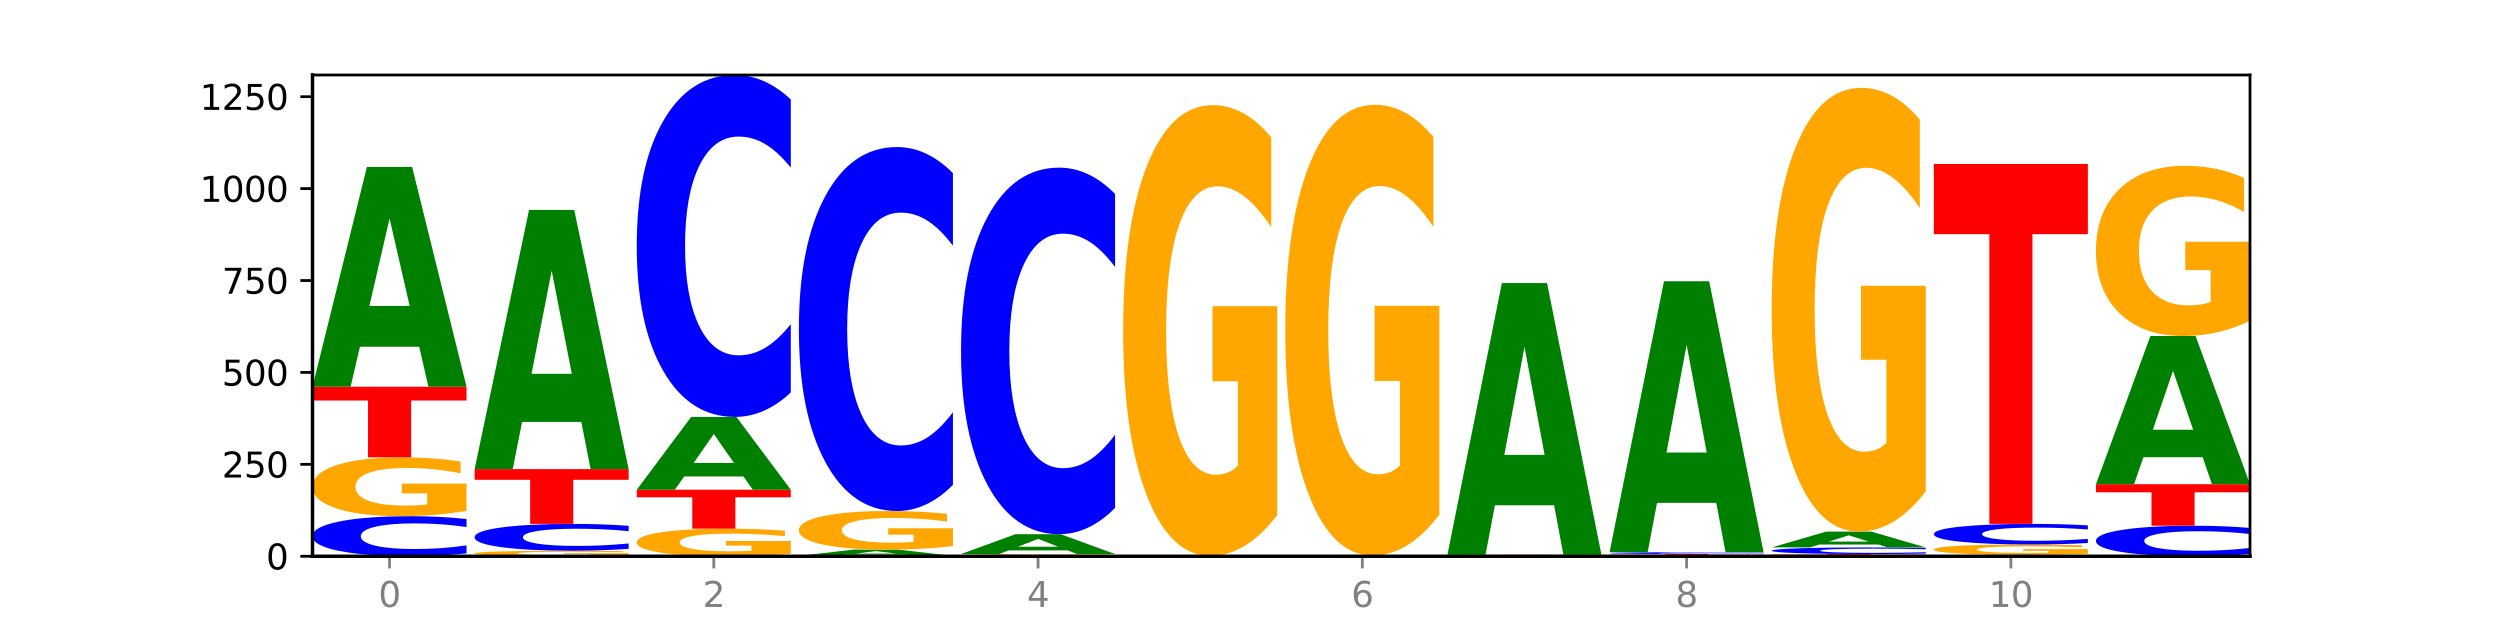 <?xml version="1.0" encoding="utf-8" standalone="no"?>
<!DOCTYPE svg PUBLIC "-//W3C//DTD SVG 1.1//EN"
  "http://www.w3.org/Graphics/SVG/1.1/DTD/svg11.dtd">
<svg xmlns:xlink="http://www.w3.org/1999/xlink" width="720pt" height="180pt" viewBox="0 0 720 180" xmlns="http://www.w3.org/2000/svg" version="1.1">
 <defs>
  <style type="text/css">*{stroke-linejoin: round; stroke-linecap: butt}</style>
 </defs>
 <g id="figure_1">
  <g id="patch_1">
   <path d="M 0 180 
L 720 180 
L 720 0 
L 0 0 
z
" style="fill: #ffffff"/>
  </g>
  <g id="axes_1">
   <g id="patch_2">
    <path d="M 90 160.2 
L 648 160.2 
L 648 21.6 
L 90 21.6 
z
" style="fill: #ffffff"/>
   </g>
   <g id="line2d_1">
    <path d="M 90 160.2 
L 648 160.2 
" clip-path="url(#p7052ed8a75)" style="fill: none; stroke: #000000; stroke-width: 0.5; stroke-linecap: square"/>
   </g>
   <g id="patch_3">
    <path d="M 134.36 159.373 
Q 130.649 159.783 126.637 159.99 
Q 122.624 160.2 118.254 160.2 
Q 105.222 160.2 97.611 158.646 
Q 90 157.091 90 154.433 
Q 90 151.765 97.611 150.213 
Q 105.222 148.659 118.254 148.659 
Q 122.624 148.659 126.637 148.869 
Q 130.649 149.076 134.36 149.486 
L 134.36 151.787 
Q 130.616 151.243 126.983 150.99 
Q 123.351 150.738 119.339 150.738 
Q 112.141 150.738 108.017 151.722 
Q 103.904 152.705 103.904 154.433 
Q 103.904 156.154 108.017 157.139 
Q 112.141 158.121 119.339 158.121 
Q 123.351 158.121 126.983 157.868 
Q 130.616 157.613 134.36 157.07 
L 134.36 159.373 
z
" clip-path="url(#p7052ed8a75)" style="fill: #0000ff"/>
   </g>
   <g id="patch_4">
    <path d="M 134.36 147.126 
Q 129.886 147.892 125.074 148.277 
Q 120.263 148.659 115.133 148.659 
Q 103.541 148.659 96.77 146.377 
Q 90 144.095 90 140.193 
Q 90 136.246 96.89 133.982 
Q 103.789 131.718 115.789 131.718 
Q 120.412 131.718 124.647 132.026 
Q 128.892 132.33 132.65 132.932 
L 132.65 136.309 
Q 128.773 135.536 124.935 135.154 
Q 121.098 134.769 117.24 134.769 
Q 110.102 134.769 106.235 136.176 
Q 102.367 137.579 102.367 140.193 
Q 102.367 142.783 106.096 144.197 
Q 109.824 145.607 116.684 145.607 
Q 118.553 145.607 120.153 145.527 
Q 121.754 145.443 123.026 145.268 
L 123.026 142.097 
L 115.719 142.097 
L 115.719 139.273 
L 134.36 139.273 
L 134.36 147.126 
z
" clip-path="url(#p7052ed8a75)" style="fill: #ffa600"/>
   </g>
   <g id="patch_5">
    <path d="M 90 111.388 
L 134.36 111.388 
L 134.36 115.353 
L 118.401 115.353 
L 118.401 131.718 
L 105.99 131.718 
L 105.99 115.353 
L 90 115.353 
L 90 111.388 
z
" clip-path="url(#p7052ed8a75)" style="fill: #ff0000"/>
   </g>
   <g id="patch_6">
    <path d="M 120.728 99.854 
L 103.668 99.854 
L 100.974 111.388 
L 90 111.388 
L 105.672 48.071 
L 118.687 48.071 
L 134.36 111.388 
L 123.395 111.388 
L 120.728 99.854 
z
M 106.389 88.102 
L 117.98 88.102 
L 112.194 62.916 
L 106.389 88.102 
z
" clip-path="url(#p7052ed8a75)" style="fill: #008000"/>
   </g>
   <g id="patch_7">
    <path d="M 181.054 160.056 
Q 176.581 160.128 171.769 160.164 
Q 166.957 160.2 161.827 160.2 
Q 150.235 160.2 143.465 159.986 
Q 136.695 159.772 136.695 159.406 
Q 136.695 159.036 143.584 158.824 
Q 150.484 158.612 162.483 158.612 
Q 167.106 158.612 171.341 158.641 
Q 175.586 158.669 179.344 158.726 
L 179.344 159.042 
Q 175.467 158.97 171.63 158.934 
Q 167.792 158.898 163.935 158.898 
Q 156.797 158.898 152.929 159.03 
Q 149.062 159.161 149.062 159.406 
Q 149.062 159.649 152.79 159.782 
Q 156.518 159.914 163.378 159.914 
Q 165.247 159.914 166.848 159.906 
Q 168.448 159.898 169.721 159.882 
L 169.721 159.585 
L 162.414 159.585 
L 162.414 159.32 
L 181.054 159.32 
L 181.054 160.056 
z
" clip-path="url(#p7052ed8a75)" style="fill: #ffa600"/>
   </g>
   <g id="patch_8">
    <path d="M 181.054 158.058 
Q 177.344 158.332 173.331 158.471 
Q 169.319 158.612 164.949 158.612 
Q 151.917 158.612 144.306 157.571 
Q 136.695 156.53 136.695 154.749 
Q 136.695 152.963 144.306 151.923 
Q 151.917 150.882 164.949 150.882 
Q 169.319 150.882 173.331 151.023 
Q 177.344 151.162 181.054 151.436 
L 181.054 152.977 
Q 177.31 152.613 173.678 152.444 
Q 170.045 152.275 166.033 152.275 
Q 158.835 152.275 154.711 152.934 
Q 150.598 153.592 150.598 154.749 
Q 150.598 155.902 154.711 156.562 
Q 158.835 157.219 166.033 157.219 
Q 170.045 157.219 173.678 157.05 
Q 177.31 156.879 181.054 156.515 
L 181.054 158.058 
z
" clip-path="url(#p7052ed8a75)" style="fill: #0000ff"/>
   </g>
   <g id="patch_9">
    <path d="M 136.695 135.106 
L 181.054 135.106 
L 181.054 138.183 
L 165.095 138.183 
L 165.095 150.882 
L 152.685 150.882 
L 152.685 138.183 
L 136.695 138.183 
L 136.695 135.106 
z
" clip-path="url(#p7052ed8a75)" style="fill: #ff0000"/>
   </g>
   <g id="patch_10">
    <path d="M 167.423 121.508 
L 150.363 121.508 
L 147.669 135.106 
L 136.695 135.106 
L 152.367 60.459 
L 165.382 60.459 
L 181.054 135.106 
L 170.089 135.106 
L 167.423 121.508 
z
M 153.083 107.653 
L 164.675 107.653 
L 158.888 77.961 
L 153.083 107.653 
z
" clip-path="url(#p7052ed8a75)" style="fill: #008000"/>
   </g>
   <g id="patch_11">
    <path d="M 227.749 159.482 
Q 223.275 159.841 218.463 160.021 
Q 213.652 160.2 208.522 160.2 
Q 196.93 160.2 190.159 159.13 
Q 183.389 158.061 183.389 156.232 
Q 183.389 154.382 190.279 153.32 
Q 197.178 152.259 209.178 152.259 
Q 213.801 152.259 218.036 152.403 
Q 222.281 152.546 226.039 152.828 
L 226.039 154.411 
Q 222.162 154.048 218.324 153.87 
Q 214.487 153.689 210.629 153.689 
Q 203.491 153.689 199.624 154.349 
Q 195.757 155.006 195.757 156.232 
Q 195.757 157.446 199.485 158.108 
Q 203.213 158.77 210.073 158.77 
Q 211.942 158.77 213.542 158.732 
Q 215.143 158.692 216.415 158.61 
L 216.415 157.124 
L 209.108 157.124 
L 209.108 155.8 
L 227.749 155.8 
L 227.749 159.482 
z
" clip-path="url(#p7052ed8a75)" style="fill: #ffa600"/>
   </g>
   <g id="patch_12">
    <path d="M 183.389 141.035 
L 227.749 141.035 
L 227.749 143.224 
L 211.79 143.224 
L 211.79 152.259 
L 199.379 152.259 
L 199.379 143.224 
L 183.389 143.224 
L 183.389 141.035 
z
" clip-path="url(#p7052ed8a75)" style="fill: #ff0000"/>
   </g>
   <g id="patch_13">
    <path d="M 214.117 137.216 
L 197.057 137.216 
L 194.363 141.035 
L 183.389 141.035 
L 199.062 120.071 
L 212.077 120.071 
L 227.749 141.035 
L 216.784 141.035 
L 214.117 137.216 
z
M 199.778 133.325 
L 211.369 133.325 
L 205.583 124.986 
L 199.778 133.325 
z
" clip-path="url(#p7052ed8a75)" style="fill: #008000"/>
   </g>
   <g id="patch_14">
    <path d="M 227.749 113.012 
Q 224.038 116.511 220.026 118.281 
Q 216.014 120.071 211.644 120.071 
Q 198.612 120.071 191 106.808 
Q 183.389 93.546 183.389 70.866 
Q 183.389 48.104 191 34.862 
Q 198.612 21.6 211.644 21.6 
Q 216.014 21.6 220.026 23.39 
Q 224.038 25.16 227.749 28.658 
L 227.749 48.287 
Q 224.005 43.65 220.372 41.493 
Q 216.74 39.337 212.728 39.337 
Q 205.53 39.337 201.406 47.738 
Q 197.293 56.119 197.293 70.866 
Q 197.293 85.552 201.406 93.953 
Q 205.53 102.333 212.728 102.333 
Q 216.74 102.333 220.372 100.177 
Q 224.005 98.001 227.749 93.363 
L 227.749 113.012 
z
" clip-path="url(#p7052ed8a75)" style="fill: #0000ff"/>
   </g>
   <g id="patch_15">
    <path d="M 230.084 160.094 
L 274.444 160.094 
L 274.444 160.115 
L 258.484 160.115 
L 258.484 160.2 
L 246.074 160.2 
L 246.074 160.115 
L 230.084 160.115 
L 230.084 160.094 
z
" clip-path="url(#p7052ed8a75)" style="fill: #ff0000"/>
   </g>
   <g id="patch_16">
    <path d="M 260.812 159.766 
L 243.752 159.766 
L 241.058 160.094 
L 230.084 160.094 
L 245.756 158.294 
L 258.771 158.294 
L 274.444 160.094 
L 263.478 160.094 
L 260.812 159.766 
z
M 246.473 159.432 
L 258.064 159.432 
L 252.277 158.716 
L 246.473 159.432 
z
" clip-path="url(#p7052ed8a75)" style="fill: #008000"/>
   </g>
   <g id="patch_17">
    <path d="M 274.444 157.288 
Q 269.97 157.791 265.158 158.044 
Q 260.346 158.294 255.216 158.294 
Q 243.624 158.294 236.854 156.797 
Q 230.084 155.299 230.084 152.739 
Q 230.084 150.148 236.973 148.662 
Q 243.873 147.176 255.872 147.176 
Q 260.495 147.176 264.73 147.379 
Q 268.976 147.578 272.734 147.973 
L 272.734 150.19 
Q 268.856 149.682 265.019 149.432 
Q 261.181 149.179 257.324 149.179 
Q 250.186 149.179 246.318 150.102 
Q 242.451 151.023 242.451 152.739 
Q 242.451 154.438 246.179 155.366 
Q 249.907 156.292 256.767 156.292 
Q 258.636 156.292 260.237 156.239 
Q 261.837 156.184 263.11 156.069 
L 263.11 153.988 
L 255.803 153.988 
L 255.803 152.135 
L 274.444 152.135 
L 274.444 157.288 
z
" clip-path="url(#p7052ed8a75)" style="fill: #ffa600"/>
   </g>
   <g id="patch_18">
    <path d="M 274.444 139.663 
Q 270.733 143.387 266.721 145.271 
Q 262.708 147.176 258.338 147.176 
Q 245.306 147.176 237.695 133.059 
Q 230.084 118.941 230.084 94.797 
Q 230.084 70.567 237.695 56.471 
Q 245.306 42.353 258.338 42.353 
Q 262.708 42.353 266.721 44.258 
Q 270.733 46.142 274.444 49.867 
L 274.444 70.762 
Q 270.699 65.825 267.067 63.53 
Q 263.435 61.235 259.422 61.235 
Q 252.224 61.235 248.1 70.177 
Q 243.987 79.099 243.987 94.797 
Q 243.987 110.431 248.1 119.374 
Q 252.224 128.295 259.422 128.295 
Q 263.435 128.295 267.067 126 
Q 270.699 123.683 274.444 118.746 
L 274.444 139.663 
z
" clip-path="url(#p7052ed8a75)" style="fill: #0000ff"/>
   </g>
   <g id="patch_19">
    <path d="M 321.138 160.143 
Q 316.664 160.171 311.853 160.186 
Q 307.041 160.2 301.911 160.2 
Q 290.319 160.2 283.549 160.114 
Q 276.778 160.029 276.778 159.883 
Q 276.778 159.735 283.668 159.65 
Q 290.567 159.565 302.567 159.565 
Q 307.19 159.565 311.425 159.576 
Q 315.67 159.588 319.428 159.61 
L 319.428 159.737 
Q 315.551 159.708 311.713 159.694 
Q 307.876 159.679 304.018 159.679 
Q 296.88 159.679 293.013 159.732 
Q 289.146 159.785 289.146 159.883 
Q 289.146 159.98 292.874 160.033 
Q 296.602 160.086 303.462 160.086 
Q 305.331 160.086 306.931 160.083 
Q 308.532 160.079 309.805 160.073 
L 309.805 159.954 
L 302.497 159.954 
L 302.497 159.848 
L 321.138 159.848 
L 321.138 160.143 
z
" clip-path="url(#p7052ed8a75)" style="fill: #ffa600"/>
   </g>
   <g id="patch_20">
    <path d="M 307.506 158.523 
L 290.446 158.523 
L 287.753 159.565 
L 276.778 159.565 
L 292.451 153.847 
L 305.466 153.847 
L 321.138 159.565 
L 310.173 159.565 
L 307.506 158.523 
z
M 293.167 157.462 
L 304.758 157.462 
L 298.972 155.188 
L 293.167 157.462 
z
" clip-path="url(#p7052ed8a75)" style="fill: #008000"/>
   </g>
   <g id="patch_21">
    <path d="M 321.138 146.28 
Q 317.427 150.031 313.415 151.928 
Q 309.403 153.847 305.033 153.847 
Q 292.001 153.847 284.389 139.629 
Q 276.778 125.412 276.778 101.097 
Q 276.778 76.696 284.389 62.5 
Q 292.001 48.282 305.033 48.282 
Q 309.403 48.282 313.415 50.201 
Q 317.427 52.098 321.138 55.849 
L 321.138 76.892 
Q 317.394 71.92 313.762 69.609 
Q 310.129 67.298 306.117 67.298 
Q 298.919 67.298 294.795 76.304 
Q 290.682 85.288 290.682 101.097 
Q 290.682 116.842 294.795 125.848 
Q 298.919 134.832 306.117 134.832 
Q 310.129 134.832 313.762 132.52 
Q 317.394 130.187 321.138 125.215 
L 321.138 146.28 
z
" clip-path="url(#p7052ed8a75)" style="fill: #0000ff"/>
   </g>
   <g id="patch_22">
    <path d="M 354.201 160.181 
L 337.141 160.181 
L 334.447 160.2 
L 323.473 160.2 
L 339.145 160.094 
L 352.16 160.094 
L 367.833 160.2 
L 356.867 160.2 
L 354.201 160.181 
z
M 339.862 160.161 
L 351.453 160.161 
L 345.666 160.119 
L 339.862 160.161 
z
" clip-path="url(#p7052ed8a75)" style="fill: #008000"/>
   </g>
   <g id="patch_23">
    <path d="M 367.833 148.349 
Q 363.359 154.222 358.547 157.171 
Q 353.735 160.094 348.605 160.094 
Q 337.013 160.094 330.243 142.611 
Q 323.473 125.127 323.473 95.228 
Q 323.473 64.981 330.362 47.632 
Q 337.262 30.282 349.262 30.282 
Q 353.884 30.282 358.12 32.642 
Q 362.365 34.975 366.123 39.587 
L 366.123 65.464 
Q 362.245 59.538 358.408 56.615 
Q 354.57 53.665 350.713 53.665 
Q 343.575 53.665 339.708 64.445 
Q 335.84 75.198 335.84 95.228 
Q 335.84 115.072 339.568 125.905 
Q 343.297 136.711 350.156 136.711 
Q 352.025 136.711 353.626 136.095 
Q 355.227 135.451 356.499 134.11 
L 356.499 109.816 
L 349.192 109.816 
L 349.192 88.176 
L 367.833 88.176 
L 367.833 148.349 
z
" clip-path="url(#p7052ed8a75)" style="fill: #ffa600"/>
   </g>
   <g id="patch_24">
    <path d="M 370.167 159.988 
L 414.527 159.988 
L 414.527 160.03 
L 398.568 160.03 
L 398.568 160.2 
L 386.158 160.2 
L 386.158 160.03 
L 370.167 160.03 
L 370.167 159.988 
z
" clip-path="url(#p7052ed8a75)" style="fill: #ff0000"/>
   </g>
   <g id="patch_25">
    <path d="M 414.527 148.243 
Q 410.053 154.116 405.242 157.065 
Q 400.43 159.988 395.3 159.988 
Q 383.708 159.988 376.938 142.505 
Q 370.167 125.021 370.167 95.123 
Q 370.167 64.875 377.057 47.526 
Q 383.956 30.176 395.956 30.176 
Q 400.579 30.176 404.814 32.536 
Q 409.059 34.869 412.817 39.481 
L 412.817 65.358 
Q 408.94 59.432 405.102 56.509 
Q 401.265 53.559 397.408 53.559 
Q 390.269 53.559 386.402 64.339 
Q 382.535 75.092 382.535 95.123 
Q 382.535 114.966 386.263 125.799 
Q 389.991 136.605 396.851 136.605 
Q 398.72 136.605 400.321 135.989 
Q 401.921 135.345 403.194 134.004 
L 403.194 109.71 
L 395.887 109.71 
L 395.887 88.07 
L 414.527 88.07 
L 414.527 148.243 
z
" clip-path="url(#p7052ed8a75)" style="fill: #ffa600"/>
   </g>
   <g id="patch_26">
    <path d="M 461.222 160.181 
Q 456.748 160.19 451.936 160.195 
Q 447.124 160.2 441.995 160.2 
Q 430.403 160.2 423.632 160.171 
Q 416.862 160.143 416.862 160.094 
Q 416.862 160.045 423.752 160.017 
Q 430.651 159.988 442.651 159.988 
Q 447.274 159.988 451.509 159.992 
Q 455.754 159.996 459.512 160.003 
L 459.512 160.046 
Q 455.635 160.036 451.797 160.031 
Q 447.96 160.026 444.102 160.026 
Q 436.964 160.026 433.097 160.044 
Q 429.229 160.062 429.229 160.094 
Q 429.229 160.127 432.958 160.144 
Q 436.686 160.162 443.545 160.162 
Q 445.414 160.162 447.015 160.161 
Q 448.616 160.16 449.888 160.158 
L 449.888 160.118 
L 442.581 160.118 
L 442.581 160.083 
L 461.222 160.083 
L 461.222 160.181 
z
" clip-path="url(#p7052ed8a75)" style="fill: #ffa600"/>
   </g>
   <g id="patch_27">
    <path d="M 416.862 159.776 
L 461.222 159.776 
L 461.222 159.818 
L 445.263 159.818 
L 445.263 159.988 
L 432.852 159.988 
L 432.852 159.818 
L 416.862 159.818 
L 416.862 159.776 
z
" clip-path="url(#p7052ed8a75)" style="fill: #ff0000"/>
   </g>
   <g id="patch_28">
    <path d="M 447.59 145.522 
L 430.53 145.522 
L 427.836 159.776 
L 416.862 159.776 
L 432.534 81.529 
L 445.549 81.529 
L 461.222 159.776 
L 450.257 159.776 
L 447.59 145.522 
z
M 433.251 131 
L 444.842 131 
L 439.055 99.875 
L 433.251 131 
z
" clip-path="url(#p7052ed8a75)" style="fill: #008000"/>
   </g>
   <g id="patch_29">
    <path d="M 507.916 160.181 
Q 503.443 160.19 498.631 160.195 
Q 493.819 160.2 488.689 160.2 
Q 477.097 160.2 470.327 160.171 
Q 463.556 160.143 463.556 160.094 
Q 463.556 160.045 470.446 160.017 
Q 477.346 159.988 489.345 159.988 
Q 493.968 159.988 498.203 159.992 
Q 502.448 159.996 506.206 160.003 
L 506.206 160.046 
Q 502.329 160.036 498.492 160.031 
Q 494.654 160.026 490.797 160.026 
Q 483.659 160.026 479.791 160.044 
Q 475.924 160.062 475.924 160.094 
Q 475.924 160.127 479.652 160.144 
Q 483.38 160.162 490.24 160.162 
Q 492.109 160.162 493.71 160.161 
Q 495.31 160.16 496.583 160.158 
L 496.583 160.118 
L 489.276 160.118 
L 489.276 160.083 
L 507.916 160.083 
L 507.916 160.181 
z
" clip-path="url(#p7052ed8a75)" style="fill: #ffa600"/>
   </g>
   <g id="patch_30">
    <path d="M 463.556 159.565 
L 507.916 159.565 
L 507.916 159.647 
L 491.957 159.647 
L 491.957 159.988 
L 479.547 159.988 
L 479.547 159.647 
L 463.556 159.647 
L 463.556 159.565 
z
" clip-path="url(#p7052ed8a75)" style="fill: #ff0000"/>
   </g>
   <g id="patch_31">
    <path d="M 507.916 159.527 
Q 504.206 159.546 500.193 159.555 
Q 496.181 159.565 491.811 159.565 
Q 478.779 159.565 471.168 159.493 
Q 463.556 159.422 463.556 159.3 
Q 463.556 159.178 471.168 159.107 
Q 478.779 159.035 491.811 159.035 
Q 496.181 159.035 500.193 159.045 
Q 504.206 159.054 507.916 159.073 
L 507.916 159.179 
Q 504.172 159.154 500.54 159.142 
Q 496.907 159.131 492.895 159.131 
Q 485.697 159.131 481.573 159.176 
Q 477.46 159.221 477.46 159.3 
Q 477.46 159.379 481.573 159.424 
Q 485.697 159.469 492.895 159.469 
Q 496.907 159.469 500.54 159.458 
Q 504.172 159.446 507.916 159.421 
L 507.916 159.527 
z
" clip-path="url(#p7052ed8a75)" style="fill: #0000ff"/>
   </g>
   <g id="patch_32">
    <path d="M 494.285 144.82 
L 477.225 144.82 
L 474.531 159.035 
L 463.556 159.035 
L 479.229 81 
L 492.244 81 
L 507.916 159.035 
L 496.951 159.035 
L 494.285 144.82 
z
M 479.945 130.337 
L 491.536 130.337 
L 485.75 99.296 
L 479.945 130.337 
z
" clip-path="url(#p7052ed8a75)" style="fill: #008000"/>
   </g>
   <g id="patch_33">
    <path d="M 510.251 159.565 
L 554.611 159.565 
L 554.611 159.689 
L 538.652 159.689 
L 538.652 160.2 
L 526.241 160.2 
L 526.241 159.689 
L 510.251 159.689 
L 510.251 159.565 
z
" clip-path="url(#p7052ed8a75)" style="fill: #ff0000"/>
   </g>
   <g id="patch_34">
    <path d="M 554.611 159.428 
Q 550.9 159.496 546.888 159.53 
Q 542.875 159.565 538.505 159.565 
Q 525.474 159.565 517.862 159.308 
Q 510.251 159.051 510.251 158.612 
Q 510.251 158.172 517.862 157.916 
Q 525.474 157.659 538.505 157.659 
Q 542.875 157.659 546.888 157.693 
Q 550.9 157.728 554.611 157.795 
L 554.611 158.175 
Q 550.867 158.086 547.234 158.044 
Q 543.602 158.002 539.59 158.002 
Q 532.392 158.002 528.268 158.165 
Q 524.155 158.327 524.155 158.612 
Q 524.155 158.897 528.268 159.059 
Q 532.392 159.221 539.59 159.221 
Q 543.602 159.221 547.234 159.18 
Q 550.867 159.138 554.611 159.048 
L 554.611 159.428 
z
" clip-path="url(#p7052ed8a75)" style="fill: #0000ff"/>
   </g>
   <g id="patch_35">
    <path d="M 540.979 156.829 
L 523.919 156.829 
L 521.225 157.659 
L 510.251 157.659 
L 525.923 153.106 
L 538.938 153.106 
L 554.611 157.659 
L 543.646 157.659 
L 540.979 156.829 
z
M 526.64 155.984 
L 538.231 155.984 
L 532.445 154.173 
L 526.64 155.984 
z
" clip-path="url(#p7052ed8a75)" style="fill: #008000"/>
   </g>
   <g id="patch_36">
    <path d="M 554.611 141.543 
Q 550.137 147.324 545.325 150.228 
Q 540.514 153.106 535.384 153.106 
Q 523.792 153.106 517.021 135.893 
Q 510.251 118.681 510.251 89.245 
Q 510.251 59.467 517.141 42.386 
Q 524.04 25.306 536.04 25.306 
Q 540.663 25.306 544.898 27.629 
Q 549.143 29.926 552.901 34.467 
L 552.901 59.942 
Q 549.024 54.108 545.186 51.23 
Q 541.349 48.326 537.491 48.326 
Q 530.353 48.326 526.486 58.939 
Q 522.619 69.525 522.619 89.245 
Q 522.619 108.781 526.347 119.447 
Q 530.075 130.086 536.935 130.086 
Q 538.804 130.086 540.404 129.478 
Q 542.005 128.845 543.277 127.525 
L 543.277 103.607 
L 535.97 103.607 
L 535.97 82.302 
L 554.611 82.302 
L 554.611 141.543 
z
" clip-path="url(#p7052ed8a75)" style="fill: #ffa600"/>
   </g>
   <g id="patch_37">
    <path d="M 587.674 160.123 
L 570.614 160.123 
L 567.92 160.2 
L 556.946 160.2 
L 572.618 159.776 
L 585.633 159.776 
L 601.305 160.2 
L 590.34 160.2 
L 587.674 160.123 
z
M 573.335 160.044 
L 584.926 160.044 
L 579.139 159.876 
L 573.335 160.044 
z
" clip-path="url(#p7052ed8a75)" style="fill: #008000"/>
   </g>
   <g id="patch_38">
    <path d="M 601.305 159.508 
Q 596.832 159.642 592.02 159.71 
Q 587.208 159.776 582.078 159.776 
Q 570.486 159.776 563.716 159.377 
Q 556.946 158.978 556.946 158.295 
Q 556.946 157.604 563.835 157.208 
Q 570.735 156.812 582.734 156.812 
Q 587.357 156.812 591.592 156.866 
Q 595.838 156.919 599.595 157.024 
L 599.595 157.615 
Q 595.718 157.48 591.881 157.413 
Q 588.043 157.346 584.186 157.346 
Q 577.048 157.346 573.18 157.592 
Q 569.313 157.838 569.313 158.295 
Q 569.313 158.748 573.041 158.996 
Q 576.769 159.242 583.629 159.242 
Q 585.498 159.242 587.099 159.228 
Q 588.699 159.214 589.972 159.183 
L 589.972 158.628 
L 582.665 158.628 
L 582.665 158.134 
L 601.305 158.134 
L 601.305 159.508 
z
" clip-path="url(#p7052ed8a75)" style="fill: #ffa600"/>
   </g>
   <g id="patch_39">
    <path d="M 601.305 156.387 
Q 597.595 156.597 593.582 156.704 
Q 589.57 156.812 585.2 156.812 
Q 572.168 156.812 564.557 156.013 
Q 556.946 155.215 556.946 153.849 
Q 556.946 152.478 564.557 151.681 
Q 572.168 150.882 585.2 150.882 
Q 589.57 150.882 593.582 150.99 
Q 597.595 151.097 601.305 151.307 
L 601.305 152.489 
Q 597.561 152.21 593.929 152.08 
Q 590.297 151.95 586.284 151.95 
Q 579.086 151.95 574.962 152.456 
Q 570.849 152.961 570.849 153.849 
Q 570.849 154.733 574.962 155.239 
Q 579.086 155.744 586.284 155.744 
Q 590.297 155.744 593.929 155.614 
Q 597.561 155.483 601.305 155.204 
L 601.305 156.387 
z
" clip-path="url(#p7052ed8a75)" style="fill: #0000ff"/>
   </g>
   <g id="patch_40">
    <path d="M 556.946 47.224 
L 601.305 47.224 
L 601.305 67.44 
L 585.346 67.44 
L 585.346 150.882 
L 572.936 150.882 
L 572.936 67.44 
L 556.946 67.44 
L 556.946 47.224 
z
" clip-path="url(#p7052ed8a75)" style="fill: #ff0000"/>
   </g>
   <g id="patch_41">
    <path d="M 648 159.57 
Q 644.289 159.882 640.277 160.04 
Q 636.265 160.2 631.895 160.2 
Q 618.863 160.2 611.251 159.016 
Q 603.64 157.833 603.64 155.809 
Q 603.64 153.777 611.251 152.595 
Q 618.863 151.412 631.895 151.412 
Q 636.265 151.412 640.277 151.572 
Q 644.289 151.729 648 152.042 
L 648 153.794 
Q 644.256 153.38 640.623 153.187 
Q 636.991 152.995 632.979 152.995 
Q 625.781 152.995 621.657 153.745 
Q 617.544 154.492 617.544 155.809 
Q 617.544 157.119 621.657 157.869 
Q 625.781 158.617 632.979 158.617 
Q 636.991 158.617 640.623 158.425 
Q 644.256 158.23 648 157.816 
L 648 159.57 
z
" clip-path="url(#p7052ed8a75)" style="fill: #0000ff"/>
   </g>
   <g id="patch_42">
    <path d="M 603.64 139.447 
L 648 139.447 
L 648 141.781 
L 632.041 141.781 
L 632.041 151.412 
L 619.63 151.412 
L 619.63 141.781 
L 603.64 141.781 
L 603.64 139.447 
z
" clip-path="url(#p7052ed8a75)" style="fill: #ff0000"/>
   </g>
   <g id="patch_43">
    <path d="M 634.368 131.674 
L 617.308 131.674 
L 614.614 139.447 
L 603.64 139.447 
L 619.313 96.776 
L 632.328 96.776 
L 648 139.447 
L 637.035 139.447 
L 634.368 131.674 
z
M 620.029 123.754 
L 631.62 123.754 
L 625.834 106.781 
L 620.029 123.754 
z
" clip-path="url(#p7052ed8a75)" style="fill: #008000"/>
   </g>
   <g id="patch_44">
    <path d="M 648 92.341 
Q 643.526 94.559 638.714 95.673 
Q 633.903 96.776 628.773 96.776 
Q 617.181 96.776 610.41 90.174 
Q 603.64 83.571 603.64 72.28 
Q 603.64 60.857 610.53 54.305 
Q 617.429 47.753 629.429 47.753 
Q 634.052 47.753 638.287 48.644 
Q 642.532 49.525 646.29 51.267 
L 646.29 61.039 
Q 642.413 58.801 638.575 57.697 
Q 634.738 56.583 630.88 56.583 
Q 623.742 56.583 619.875 60.654 
Q 616.008 64.715 616.008 72.28 
Q 616.008 79.774 619.736 83.865 
Q 623.464 87.946 630.324 87.946 
Q 632.193 87.946 633.793 87.713 
Q 635.394 87.47 636.666 86.964 
L 636.666 77.789 
L 629.359 77.789 
L 629.359 69.617 
L 648 69.617 
L 648 92.341 
z
" clip-path="url(#p7052ed8a75)" style="fill: #ffa600"/>
   </g>
   <g id="matplotlib.axis_1">
    <g id="xtick_1">
     <g id="line2d_2">
      <defs>
       <path id="m266ff8652f" d="M 0 0 
L 0 3.5 
" style="stroke: #808080; stroke-width: 0.8"/>
      </defs>
      <g>
       <use xlink:href="#m266ff8652f" x="112.18" y="160.2" style="fill: #808080; stroke: #808080; stroke-width: 0.8"/>
      </g>
     </g>
     <g id="text_1">
      <!-- 0 -->
      <g style="fill: #808080" transform="translate(108.999 174.798) scale(0.1 -0.1)">
       <defs>
        <path id="DejaVuSans-30" d="M 2034 4250 
Q 1547 4250 1301 3770 
Q 1056 3291 1056 2328 
Q 1056 1369 1301 889 
Q 1547 409 2034 409 
Q 2525 409 2770 889 
Q 3016 1369 3016 2328 
Q 3016 3291 2770 3770 
Q 2525 4250 2034 4250 
z
M 2034 4750 
Q 2819 4750 3233 4129 
Q 3647 3509 3647 2328 
Q 3647 1150 3233 529 
Q 2819 -91 2034 -91 
Q 1250 -91 836 529 
Q 422 1150 422 2328 
Q 422 3509 836 4129 
Q 1250 4750 2034 4750 
z
" transform="scale(0.016)"/>
       </defs>
       <use xlink:href="#DejaVuSans-30"/>
      </g>
     </g>
    </g>
    <g id="xtick_2">
     <g id="line2d_3">
      <g>
       <use xlink:href="#m266ff8652f" x="205.569" y="160.2" style="fill: #808080; stroke: #808080; stroke-width: 0.8"/>
      </g>
     </g>
     <g id="text_2">
      <!-- 2 -->
      <g style="fill: #808080" transform="translate(202.388 174.798) scale(0.1 -0.1)">
       <defs>
        <path id="DejaVuSans-32" d="M 1228 531 
L 3431 531 
L 3431 0 
L 469 0 
L 469 531 
Q 828 903 1448 1529 
Q 2069 2156 2228 2338 
Q 2531 2678 2651 2914 
Q 2772 3150 2772 3378 
Q 2772 3750 2511 3984 
Q 2250 4219 1831 4219 
Q 1534 4219 1204 4116 
Q 875 4013 500 3803 
L 500 4441 
Q 881 4594 1212 4672 
Q 1544 4750 1819 4750 
Q 2544 4750 2975 4387 
Q 3406 4025 3406 3419 
Q 3406 3131 3298 2873 
Q 3191 2616 2906 2266 
Q 2828 2175 2409 1742 
Q 1991 1309 1228 531 
z
" transform="scale(0.016)"/>
       </defs>
       <use xlink:href="#DejaVuSans-32"/>
      </g>
     </g>
    </g>
    <g id="xtick_3">
     <g id="line2d_4">
      <g>
       <use xlink:href="#m266ff8652f" x="298.958" y="160.2" style="fill: #808080; stroke: #808080; stroke-width: 0.8"/>
      </g>
     </g>
     <g id="text_3">
      <!-- 4 -->
      <g style="fill: #808080" transform="translate(295.777 174.798) scale(0.1 -0.1)">
       <defs>
        <path id="DejaVuSans-34" d="M 2419 4116 
L 825 1625 
L 2419 1625 
L 2419 4116 
z
M 2253 4666 
L 3047 4666 
L 3047 1625 
L 3713 1625 
L 3713 1100 
L 3047 1100 
L 3047 0 
L 2419 0 
L 2419 1100 
L 313 1100 
L 313 1709 
L 2253 4666 
z
" transform="scale(0.016)"/>
       </defs>
       <use xlink:href="#DejaVuSans-34"/>
      </g>
     </g>
    </g>
    <g id="xtick_4">
     <g id="line2d_5">
      <g>
       <use xlink:href="#m266ff8652f" x="392.347" y="160.2" style="fill: #808080; stroke: #808080; stroke-width: 0.8"/>
      </g>
     </g>
     <g id="text_4">
      <!-- 6 -->
      <g style="fill: #808080" transform="translate(389.166 174.798) scale(0.1 -0.1)">
       <defs>
        <path id="DejaVuSans-36" d="M 2113 2584 
Q 1688 2584 1439 2293 
Q 1191 2003 1191 1497 
Q 1191 994 1439 701 
Q 1688 409 2113 409 
Q 2538 409 2786 701 
Q 3034 994 3034 1497 
Q 3034 2003 2786 2293 
Q 2538 2584 2113 2584 
z
M 3366 4563 
L 3366 3988 
Q 3128 4100 2886 4159 
Q 2644 4219 2406 4219 
Q 1781 4219 1451 3797 
Q 1122 3375 1075 2522 
Q 1259 2794 1537 2939 
Q 1816 3084 2150 3084 
Q 2853 3084 3261 2657 
Q 3669 2231 3669 1497 
Q 3669 778 3244 343 
Q 2819 -91 2113 -91 
Q 1303 -91 875 529 
Q 447 1150 447 2328 
Q 447 3434 972 4092 
Q 1497 4750 2381 4750 
Q 2619 4750 2861 4703 
Q 3103 4656 3366 4563 
z
" transform="scale(0.016)"/>
       </defs>
       <use xlink:href="#DejaVuSans-36"/>
      </g>
     </g>
    </g>
    <g id="xtick_5">
     <g id="line2d_6">
      <g>
       <use xlink:href="#m266ff8652f" x="485.736" y="160.2" style="fill: #808080; stroke: #808080; stroke-width: 0.8"/>
      </g>
     </g>
     <g id="text_5">
      <!-- 8 -->
      <g style="fill: #808080" transform="translate(482.555 174.798) scale(0.1 -0.1)">
       <defs>
        <path id="DejaVuSans-38" d="M 2034 2216 
Q 1584 2216 1326 1975 
Q 1069 1734 1069 1313 
Q 1069 891 1326 650 
Q 1584 409 2034 409 
Q 2484 409 2743 651 
Q 3003 894 3003 1313 
Q 3003 1734 2745 1975 
Q 2488 2216 2034 2216 
z
M 1403 2484 
Q 997 2584 770 2862 
Q 544 3141 544 3541 
Q 544 4100 942 4425 
Q 1341 4750 2034 4750 
Q 2731 4750 3128 4425 
Q 3525 4100 3525 3541 
Q 3525 3141 3298 2862 
Q 3072 2584 2669 2484 
Q 3125 2378 3379 2068 
Q 3634 1759 3634 1313 
Q 3634 634 3220 271 
Q 2806 -91 2034 -91 
Q 1263 -91 848 271 
Q 434 634 434 1313 
Q 434 1759 690 2068 
Q 947 2378 1403 2484 
z
M 1172 3481 
Q 1172 3119 1398 2916 
Q 1625 2713 2034 2713 
Q 2441 2713 2670 2916 
Q 2900 3119 2900 3481 
Q 2900 3844 2670 4047 
Q 2441 4250 2034 4250 
Q 1625 4250 1398 4047 
Q 1172 3844 1172 3481 
z
" transform="scale(0.016)"/>
       </defs>
       <use xlink:href="#DejaVuSans-38"/>
      </g>
     </g>
    </g>
    <g id="xtick_6">
     <g id="line2d_7">
      <g>
       <use xlink:href="#m266ff8652f" x="579.126" y="160.2" style="fill: #808080; stroke: #808080; stroke-width: 0.8"/>
      </g>
     </g>
     <g id="text_6">
      <!-- 10 -->
      <g style="fill: #808080" transform="translate(572.763 174.798) scale(0.1 -0.1)">
       <defs>
        <path id="DejaVuSans-31" d="M 794 531 
L 1825 531 
L 1825 4091 
L 703 3866 
L 703 4441 
L 1819 4666 
L 2450 4666 
L 2450 531 
L 3481 531 
L 3481 0 
L 794 0 
L 794 531 
z
" transform="scale(0.016)"/>
       </defs>
       <use xlink:href="#DejaVuSans-31"/>
       <use xlink:href="#DejaVuSans-30" x="63.623"/>
      </g>
     </g>
    </g>
   </g>
   <g id="matplotlib.axis_2">
    <g id="ytick_1">
     <g id="line2d_8">
      <defs>
       <path id="m772e359ad6" d="M 0 0 
L -3.5 0 
" style="stroke: #000000; stroke-width: 0.8"/>
      </defs>
      <g>
       <use xlink:href="#m772e359ad6" x="90" y="160.2" style="stroke: #000000; stroke-width: 0.8"/>
      </g>
     </g>
     <g id="text_7">
      <!-- 0 -->
      <g transform="translate(76.638 163.999) scale(0.1 -0.1)">
       <use xlink:href="#DejaVuSans-30"/>
      </g>
     </g>
    </g>
    <g id="ytick_2">
     <g id="line2d_9">
      <g>
       <use xlink:href="#m772e359ad6" x="90" y="133.729" style="stroke: #000000; stroke-width: 0.8"/>
      </g>
     </g>
     <g id="text_8">
      <!-- 250 -->
      <g transform="translate(63.913 137.529) scale(0.1 -0.1)">
       <defs>
        <path id="DejaVuSans-35" d="M 691 4666 
L 3169 4666 
L 3169 4134 
L 1269 4134 
L 1269 2991 
Q 1406 3038 1543 3061 
Q 1681 3084 1819 3084 
Q 2600 3084 3056 2656 
Q 3513 2228 3513 1497 
Q 3513 744 3044 326 
Q 2575 -91 1722 -91 
Q 1428 -91 1123 -41 
Q 819 9 494 109 
L 494 744 
Q 775 591 1075 516 
Q 1375 441 1709 441 
Q 2250 441 2565 725 
Q 2881 1009 2881 1497 
Q 2881 1984 2565 2268 
Q 2250 2553 1709 2553 
Q 1456 2553 1204 2497 
Q 953 2441 691 2322 
L 691 4666 
z
" transform="scale(0.016)"/>
       </defs>
       <use xlink:href="#DejaVuSans-32"/>
       <use xlink:href="#DejaVuSans-35" x="63.623"/>
       <use xlink:href="#DejaVuSans-30" x="127.246"/>
      </g>
     </g>
    </g>
    <g id="ytick_3">
     <g id="line2d_10">
      <g>
       <use xlink:href="#m772e359ad6" x="90" y="107.259" style="stroke: #000000; stroke-width: 0.8"/>
      </g>
     </g>
     <g id="text_9">
      <!-- 500 -->
      <g transform="translate(63.913 111.058) scale(0.1 -0.1)">
       <use xlink:href="#DejaVuSans-35"/>
       <use xlink:href="#DejaVuSans-30" x="63.623"/>
       <use xlink:href="#DejaVuSans-30" x="127.246"/>
      </g>
     </g>
    </g>
    <g id="ytick_4">
     <g id="line2d_11">
      <g>
       <use xlink:href="#m772e359ad6" x="90" y="80.788" style="stroke: #000000; stroke-width: 0.8"/>
      </g>
     </g>
     <g id="text_10">
      <!-- 750 -->
      <g transform="translate(63.913 84.587) scale(0.1 -0.1)">
       <defs>
        <path id="DejaVuSans-37" d="M 525 4666 
L 3525 4666 
L 3525 4397 
L 1831 0 
L 1172 0 
L 2766 4134 
L 525 4134 
L 525 4666 
z
" transform="scale(0.016)"/>
       </defs>
       <use xlink:href="#DejaVuSans-37"/>
       <use xlink:href="#DejaVuSans-35" x="63.623"/>
       <use xlink:href="#DejaVuSans-30" x="127.246"/>
      </g>
     </g>
    </g>
    <g id="ytick_5">
     <g id="line2d_12">
      <g>
       <use xlink:href="#m772e359ad6" x="90" y="54.318" style="stroke: #000000; stroke-width: 0.8"/>
      </g>
     </g>
     <g id="text_11">
      <!-- 1000 -->
      <g transform="translate(57.55 58.117) scale(0.1 -0.1)">
       <use xlink:href="#DejaVuSans-31"/>
       <use xlink:href="#DejaVuSans-30" x="63.623"/>
       <use xlink:href="#DejaVuSans-30" x="127.246"/>
       <use xlink:href="#DejaVuSans-30" x="190.869"/>
      </g>
     </g>
    </g>
    <g id="ytick_6">
     <g id="line2d_13">
      <g>
       <use xlink:href="#m772e359ad6" x="90" y="27.847" style="stroke: #000000; stroke-width: 0.8"/>
      </g>
     </g>
     <g id="text_12">
      <!-- 1250 -->
      <g transform="translate(57.55 31.646) scale(0.1 -0.1)">
       <use xlink:href="#DejaVuSans-31"/>
       <use xlink:href="#DejaVuSans-32" x="63.623"/>
       <use xlink:href="#DejaVuSans-35" x="127.246"/>
       <use xlink:href="#DejaVuSans-30" x="190.869"/>
      </g>
     </g>
    </g>
   </g>
   <g id="patch_45">
    <path d="M 90 160.2 
L 90 21.6 
" style="fill: none; stroke: #000000; stroke-linejoin: miter; stroke-linecap: square"/>
   </g>
   <g id="patch_46">
    <path d="M 648 160.2 
L 648 21.6 
" style="fill: none; stroke: #000000; stroke-width: 0.8; stroke-linejoin: miter; stroke-linecap: square"/>
   </g>
   <g id="patch_47">
    <path d="M 90 160.2 
L 648 160.2 
" style="fill: none; stroke: #000000; stroke-linejoin: miter; stroke-linecap: square"/>
   </g>
   <g id="patch_48">
    <path d="M 90 21.6 
L 648 21.6 
" style="fill: none; stroke: #000000; stroke-width: 0.8; stroke-linejoin: miter; stroke-linecap: square"/>
   </g>
  </g>
 </g>
 <defs>
  <clipPath id="p7052ed8a75">
   <rect x="90" y="21.6" width="558" height="138.6"/>
  </clipPath>
 </defs>
</svg>
